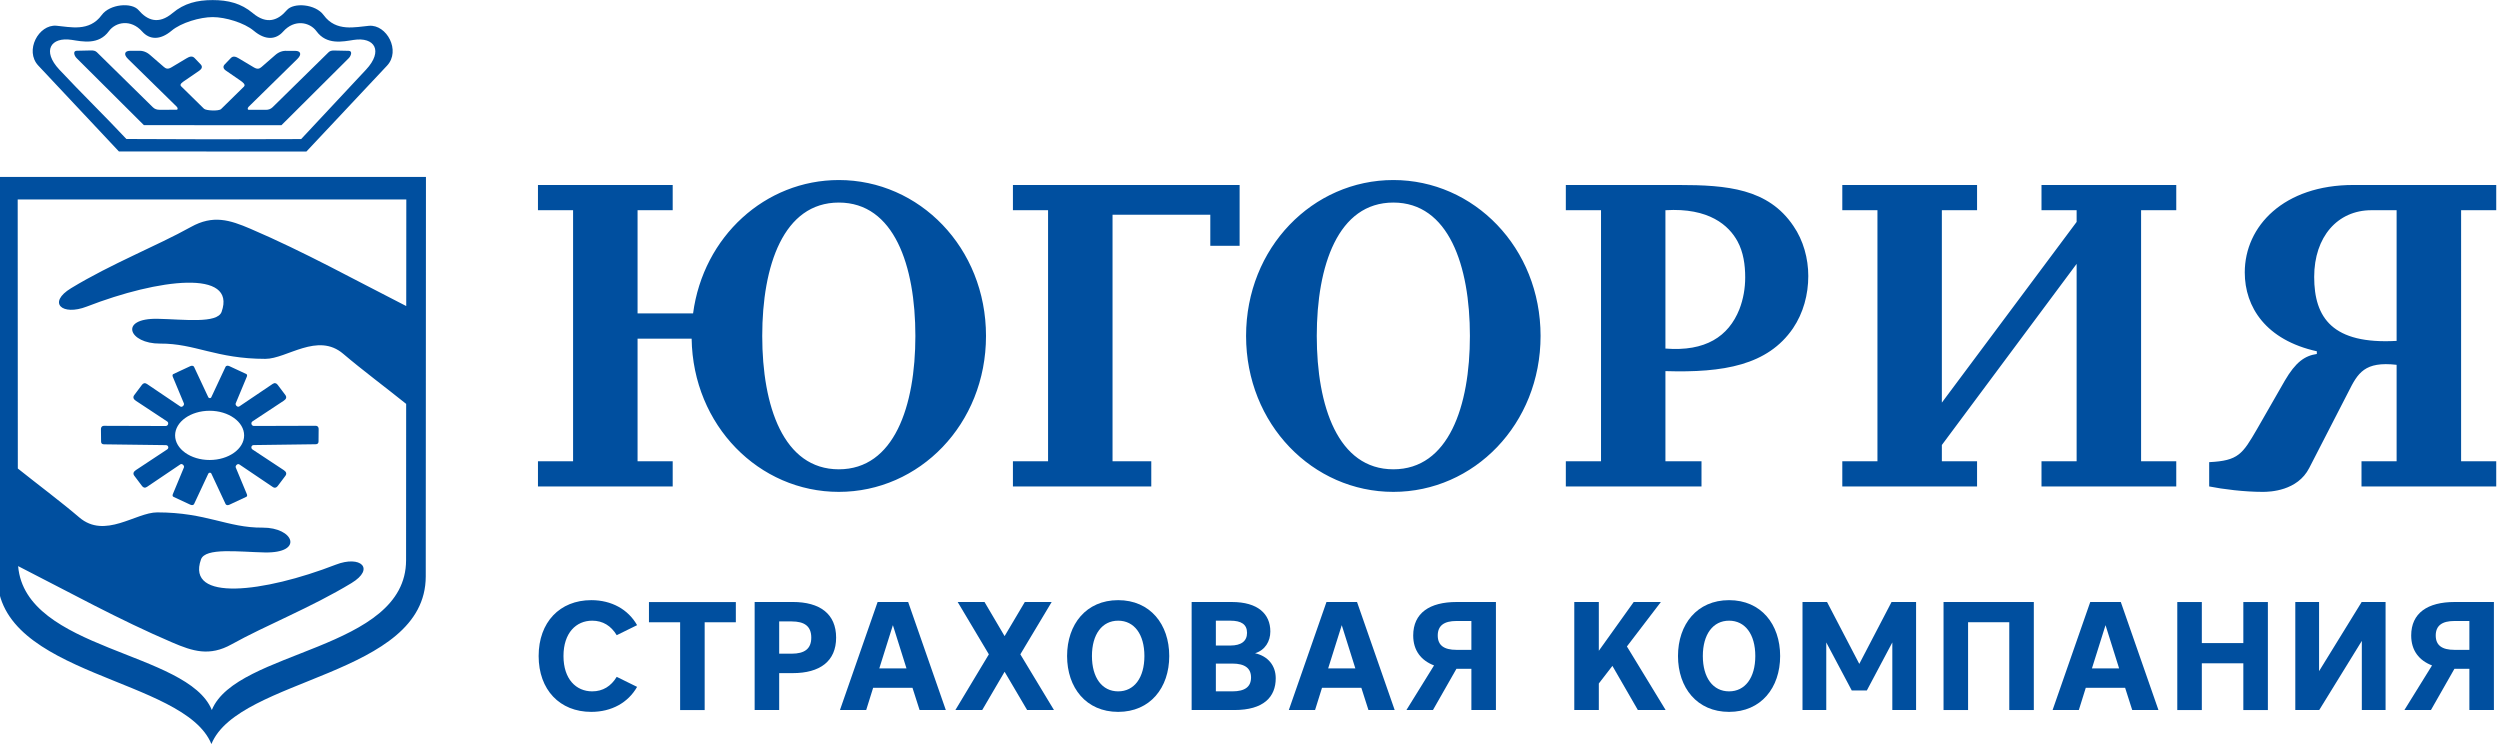 <?xml version="1.0" encoding="UTF-8"?>
<svg width="567" version="1.1" viewBox="114 0 567 170" xml:space="preserve" xmlns="http://www.w3.org/2000/svg"><g style="transform:matrix(1.333,0,0,-1.333,0,275)"><g clip-path="url(#clipPath20)"><g transform="translate(322.59 175.67)"><path d="m0 0c13.696 0 25.048-11.499 25.048-26.524 0-15.035-11.352-26.533-25.048-26.533-13.698 0-25.058 11.498-25.058 26.533 0 15.025 11.36 26.524 25.058 26.524m0-49.217c9.412 0 13.025 10.731 13.025 22.693 0 11.958-3.613 22.692-13.025 22.692-9.421 0-13.03-10.734-13.03-22.692 0-11.962 3.609-22.693 13.03-22.693m-94.35 49.217c13.692 0 25.043-11.499 25.043-26.524 0-15.035-11.351-26.533-25.043-26.533-13.558 0-24.815 11.263-25.043 26.072h-9.198v-20.86h5.977v-4.287h-22.924v4.287h5.975v42.712h-5.975v4.292h22.924v-4.292h-5.977v-17.558h9.445c1.739 13.102 12.29 22.691 24.796 22.691m0-49.217c9.417 0 13.026 10.731 13.026 22.693 0 11.958-3.609 22.692-13.026 22.692-9.421 0-13.03-10.734-13.03-22.692 0-11.962 3.609-22.693 13.03-22.693m276.02 1.372h5.977v-4.287h-22.923v4.287h5.974v16.408c-5.439 0.618-6.592-1.375-8.203-4.599l-6.665-12.955c-2-3.917-6.675-4.066-7.908-4.066-3.138 0-6.815 0.459-9.116 0.925v4.133c4.98 0.237 5.67 1.382 8.126 5.597l4.754 8.288c1.838 3.138 3.374 4.219 5.437 4.521v0.46c-8.661 1.914-12.262 7.512-12.262 13.412 0 7.906 6.672 14.88 18.474 14.88h24.312v-4.292h-5.977zm-15.263 42.712c-5.752 0-9.734-4.527-9.734-11.352 0-6.978 3.137-11.494 14.025-10.882v22.234zm-50.152-1.993v1.993h-5.977v4.292h22.929v-4.292h-5.985v-42.712h5.985v-4.287h-22.929v4.287h5.977v33.583l-22.931-30.818v-2.765h5.99v-4.287h-22.929v4.287h5.98v42.712h-5.98v4.292h22.929v-4.292h-5.99v-32.738zm-69.963-40.719h6.137v-4.287h-23.083v4.287h5.987v42.712h-5.987v4.292h19.172c8.283 0 15.263-0.612 19.55-6.974 1.693-2.456 2.531-5.528 2.531-8.512 0-3.146-0.838-6.287-2.599-8.895-4.306-6.287-11.814-7.59-21.708-7.287zm0 19.173c6.828-0.543 10.734 2.066 12.578 6.667 0.685 1.768 0.995 3.603 0.995 5.45 0 2.144-0.31 4.291-1.305 6.126-1.458 2.686-4.825 5.752-12.268 5.296zm-105.04-19.173v42.712h-5.978v4.292h38.57v-10.347h-4.987v5.287h-16.634v-41.944h6.592v-4.287h-23.541v4.287zm-140.71 59.917 3.892 3.82c0.342 0.342-0.172 0.737-0.646 1.064l-2.417 1.664c-0.422 0.283-0.572 0.669-0.214 1.046l1.042 1.083c0.411 0.432 0.896 0.232 1.385-0.063l2.543-1.52c0.625-0.373 0.964-0.223 1.308 0.072l2.303 2.005c0.616 0.548 1.272 0.777 1.998 0.74l1.458-6e-3c0.831 0 1.168-0.554 0.335-1.374l-8.293-8.137c-0.199-0.19-0.23-0.519 0.041-0.519h2.909c0.409 0 0.799 0.125 1.119 0.435l9.528 9.357c0.242 0.244 0.559 0.305 0.974 0.298l2.443-0.052c0.7-0.01 0.419-0.85 0.012-1.258l-11.446-11.399-11.691 7e-3 -11.71 3e-3 -11.446 11.4c-0.412 0.406-0.678 1.239 0.019 1.257l2.442 0.056c0.411 3e-3 0.726-0.061 0.978-0.297l9.526-9.364c0.307-0.313 0.707-0.435 1.116-0.435l2.907 2e-3c0.271 0 0.242 0.327 0.043 0.522l-8.297 8.136c-0.834 0.818-0.49 1.37 0.332 1.37l1.465 5e-3c0.727 0.037 1.38-0.191 1.993-0.736l2.31-2.003c0.342-0.299 0.681-0.449 1.301-0.075l2.541 1.52c0.491 0.295 0.976 0.494 1.392 0.063l1.039-1.085c0.357-0.373 0.206-0.758-0.215-1.049l-2.415-1.659c-0.477-0.323-1.039-0.677-0.697-1.015l3.889-3.817c0.349-0.343 2.529-0.433 2.904-0.062m-1.429 18.547c2.621 0 4.854-0.553 6.818-2.211 2.415-2.028 4.323-1.234 5.796 0.491 1.152 1.352 4.892 1.059 6.273-0.841 2.124-2.912 5.425-2.006 7.707-1.817 3.029 0.264 5.454-4.251 3.075-6.781l-13.713-14.606h-15.951l-15.956 0.01-13.713 14.607c-2.373 2.532 0.056 7.041 3.078 6.783 2.282-0.195 5.583-1.099 7.704 1.81 1.386 1.902 5.128 2.196 6.278 0.844 1.468-1.721 3.376-2.525 5.791-0.491 1.965 1.658 4.193 2.202 6.813 2.202m0.01-2.897c2.15 0 5.367-0.963 6.98-2.319 1.981-1.666 3.771-1.54 5.001-0.147 1.921 2.161 4.524 1.626 5.666 0.071 1.738-2.392 4.473-1.773 6.326-1.489 3.579 0.554 5.1-1.863 2.107-5.066-3.735-3.999-7.293-7.803-11.033-11.804l-14.868-0.037-14.866 0.051c-3.74 3.992-7.67 7.801-11.405 11.8-2.996 3.195-1.475 5.617 2.11 5.065 1.853-0.285 4.582-0.902 6.321 1.486 1.138 1.563 3.745 2.094 5.663-0.067 1.232-1.389 3.027-1.523 5.008 0.145 1.611 1.359 4.839 2.311 6.99 2.311m-0.523-66.979c3.231 0 5.868-1.887 5.868-4.192 0-2.301-2.637-4.185-5.868-4.185-3.236 0-5.876 1.884-5.876 4.185 0 2.305 2.64 4.192 5.876 4.192m7.503-5.838 10.526 0.141c0.305 5e-3 0.496 0.13 0.499 0.47l0.019 2.154c0 0.264-0.174 0.518-0.48 0.518l-10.53-0.031c-0.427 0-0.591 0.554-0.247 0.78l5.326 3.519c0.429 0.278 0.53 0.611 0.259 0.976l-1.306 1.734c-0.215 0.278-0.506 0.377-0.84 0.148l-5.677-3.831c-0.325-0.215-0.732 0.241-0.615 0.524l1.886 4.528c0.071 0.176 0.08 0.382-0.091 0.461l-2.861 1.332c-0.262 0.119-0.55 0.138-0.68-0.14l-2.41-5.147c-0.097-0.216-0.422-0.189-0.509 0l-2.407 5.134c-0.133 0.281-0.415 0.265-0.683 0.145l-2.863-1.333c-0.165-0.082-0.155-0.286-0.087-0.464l1.889-4.529c0.114-0.282-0.298-0.741-0.618-0.521l-5.677 3.835c-0.342 0.229-0.632 0.125-0.838-0.15l-1.308-1.741c-0.268-0.355-0.167-0.691 0.26-0.971l5.328-3.519c0.341-0.22 0.174-0.778-0.25-0.778l-10.533 0.032c-0.298 0-0.479-0.255-0.479-0.523l0.024-2.152c0-0.338 0.189-0.466 0.499-0.474l10.526-0.136c0.426 0 0.561-0.505 0.222-0.728l-5.328-3.522c-0.424-0.281-0.533-0.616-0.257-0.972l1.309-1.737c0.208-0.277 0.498-0.377 0.833-0.149l5.676 3.832c0.32 0.214 0.737-0.241 0.616-0.52l-1.882-4.534c-0.073-0.178-0.08-0.379 0.09-0.46l2.853-1.332c0.269-0.125 0.557-0.141 0.687 0.143l2.405 5.14c0.095 0.187 0.41 0.212 0.512 0l2.409-5.154c0.129-0.274 0.417-0.261 0.681-0.139l2.858 1.337c0.174 0.075 0.164 0.278 0.092 0.455l-1.885 4.531c-0.118 0.286 0.296 0.739 0.616 0.522l5.677-3.832c0.334-0.231 0.624-0.126 0.838 0.153l1.301 1.729c0.275 0.36 0.171 0.696-0.255 0.978l-5.328 3.518c-0.334 0.226-0.223 0.752 0.208 0.75m-40.086-20.593c8.683-4.423 17.155-9.117 26.213-12.987 3.517-1.513 6.355-2.413 10.109-0.318 5.791 3.227 13.505 6.241 20.398 10.42 4.055 2.463 1.553 4.771-2.683 3.128-12.232-4.743-25.504-6.37-22.927 0.892 0.722 2.053 6.423 1.28 10.87 1.19 6.697-0.125 4.917 4.263-0.402 4.223-5.973-0.044-9.513 2.594-17.918 2.594-3.642 0-8.891-4.585-13.255-0.856-3.108 2.658-7.116 5.649-10.458 8.322l-0.022 45.781h66.12l-0.013-18.141c-8.784 4.464-17.353 9.229-26.515 13.152-3.519 1.503-6.353 2.402-10.112 0.308-5.793-3.225-13.509-6.237-20.395-10.422-4.057-2.461-1.56-4.766 2.679-3.123 12.231 4.743 25.51 6.373 22.933-0.894-0.729-2.048-6.43-1.281-10.872-1.19-6.699 0.128-4.916-4.258 0.397-4.218 5.975 0.041 9.521-2.598 17.92-2.598 3.643 0 8.891 4.583 13.248 0.857 3.192-2.719 7.319-5.794 10.705-8.518l-0.014-26.602c-0.01-15.407-28.865-15.213-33.05-25.482-4.094 10.04-31.723 10.08-32.956 24.482m-3.567 66.218 0.031-67.957c5e-3 -17.053 31.8-17.171 36.421-28.537 4.614 11.366 36.458 11.481 36.468 28.537l0.034 67.957z" fill="#004f9f" fill-rule="evenodd"/></g><g transform="translate(186.12 104.19)"><path d="m0 0c3.465 0 6.275-1.575 7.798-4.254l-3.466-1.706c-0.971 1.602-2.363 2.468-4.174 2.468-2.731 0-4.884-2.074-4.884-6.013 0-3.938 2.153-6.013 4.884-6.013 1.811 0 3.203 0.868 4.174 2.469l3.466-1.707c-1.523-2.678-4.333-4.253-7.798-4.253-5.356 0-8.953 3.754-8.953 9.504s3.597 9.505 8.953 9.505" fill="#004f9f"/></g><g transform="translate(201.24 100.43)"><path d="m0 0h-5.304v3.439h14.783v-3.439h-5.304v-14.939h-4.175z" fill="#004f9f"/></g><g transform="translate(220.22 100.57)"><path d="m0 0h-2.126v-5.488h2.126c2.179 0 3.334 0.814 3.334 2.73 0 1.944-1.155 2.758-3.334 2.758m0.184-8.796h-2.31v-6.275h-4.175v18.379h6.485c4.621 0 7.378-2.022 7.378-6.066 0-4.016-2.757-6.038-7.378-6.038" fill="#004f9f"/></g><g transform="translate(235.13 92.584)"><path d="m0 0h4.621l-2.311 7.352zm11.316-7.089h-4.463l-1.208 3.781h-6.696l-1.181-3.781h-4.464l6.407 18.379h5.198z" fill="#004f9f"/></g><g transform="translate(260.28 85.495)"><path d="m0 0-3.833 6.512-3.808-6.512h-4.567l5.697 9.479-5.304 8.9h4.568l3.414-5.803 3.439 5.803h4.569l-5.33-8.9 5.723-9.479z" fill="#004f9f"/></g><g transform="translate(275.77 88.672)"><path d="m0 0c2.73 0 4.463 2.311 4.463 6.013s-1.733 6.012-4.463 6.012c-2.731 0-4.463-2.31-4.463-6.012s1.732-6.013 4.463-6.013m0-3.491c-5.435 0-8.691 4.095-8.691 9.504 0 5.408 3.256 9.505 8.691 9.505s8.69-4.097 8.69-9.505c0-5.409-3.255-9.504-8.69-9.504" fill="#004f9f"/></g><g transform="translate(295.2 93.399)"><path d="m0 0h-2.809v-4.727h2.809c2.153 0 3.177 0.789 3.177 2.364 0 1.549-1.024 2.363-3.177 2.363m-0.341 7.299h-2.468v-4.228h2.468c1.864 0 2.836 0.762 2.836 2.154 0 1.444-0.972 2.074-2.836 2.074m-6.59 3.177h6.852c4.411 0 6.538-2.022 6.538-5.015 0-1.681-0.893-3.177-2.6-3.702 2.232-0.499 3.518-2.127 3.518-4.253 0-3.203-2.073-5.409-7.036-5.409h-7.272z" fill="#004f9f"/></g><g transform="translate(311.5 92.584)"><path d="m0 0h4.622l-2.311 7.352zm11.316-7.089h-4.462l-1.208 3.781h-6.695l-1.182-3.781h-4.464l6.406 18.379h5.199z" fill="#004f9f"/></g><g transform="translate(333.32 95.734)"><path d="m0 0h2.546v4.91h-2.546c-2.101 0-3.177-0.787-3.177-2.468 0-1.68 1.076-2.442 3.177-2.442m0.026 8.14h6.696v-18.379h-4.176v7.01h-2.546l-3.991-7.01h-4.516l4.7 7.588c-2.206 0.84-3.545 2.547-3.545 5.093 0 3.833 2.81 5.698 7.378 5.698" fill="#004f9f"/></g><g transform="translate(357.55 95.577)"><path d="m0 0 5.933 8.297h4.622l-5.777-7.562 6.59-10.817h-4.726l-4.332 7.51-2.31-2.994v-4.516h-4.175v18.379h4.175z" fill="#004f9f"/></g><g transform="translate(379.71 88.672)"><path d="m0 0c2.731 0 4.463 2.311 4.463 6.013s-1.732 6.012-4.463 6.012c-2.73 0-4.464-2.31-4.464-6.012s1.734-6.013 4.464-6.013m0-3.491c-5.435 0-8.69 4.095-8.69 9.504 0 5.408 3.255 9.505 8.69 9.505s8.69-4.097 8.69-9.505c0-5.409-3.255-9.504-8.69-9.504" fill="#004f9f"/></g><g transform="translate(400.58 88.829)"><path d="m0 0-4.333 8.166v-11.5h-4.043v18.379h4.175l5.487-10.528 5.487 10.528h4.175v-18.379h-4.043v11.5l-4.333-8.166z" fill="#004f9f"/></g><g transform="translate(431.56 85.495)"><path d="m0 0h-4.175v14.939h-7.01v-14.939h-4.175v18.379h15.36z" fill="#004f9f"/></g><g transform="translate(441.45 92.584)"><path d="m0 0h4.621l-2.31 7.352zm11.316-7.089h-4.463l-1.208 3.781h-6.695l-1.181-3.781h-4.464l6.406 18.379h5.199z" fill="#004f9f"/></g><g transform="translate(455.97 103.87)"><path d="m0 0h4.175v-6.984h7.063v6.984h4.175v-18.379h-4.175v7.955h-7.063v-7.955h-4.175z" fill="#004f9f"/></g><g transform="translate(491.41 85.495)"><path d="m0 0h-4.043v11.763l-7.247-11.763h-4.07v18.379h4.044v-11.763l7.246 11.763h4.07z" fill="#004f9f"/></g><g transform="translate(503.12 95.734)"><path d="m0 0h2.546v4.91h-2.546c-2.101 0-3.177-0.787-3.177-2.468 0-1.68 1.076-2.442 3.177-2.442m0.026 8.14h6.696v-18.379h-4.176v7.01h-2.546l-3.991-7.01h-4.516l4.7 7.588c-2.206 0.84-3.545 2.547-3.545 5.093 0 3.833 2.81 5.698 7.378 5.698" fill="#004f9f"/></g></g></g></svg>
